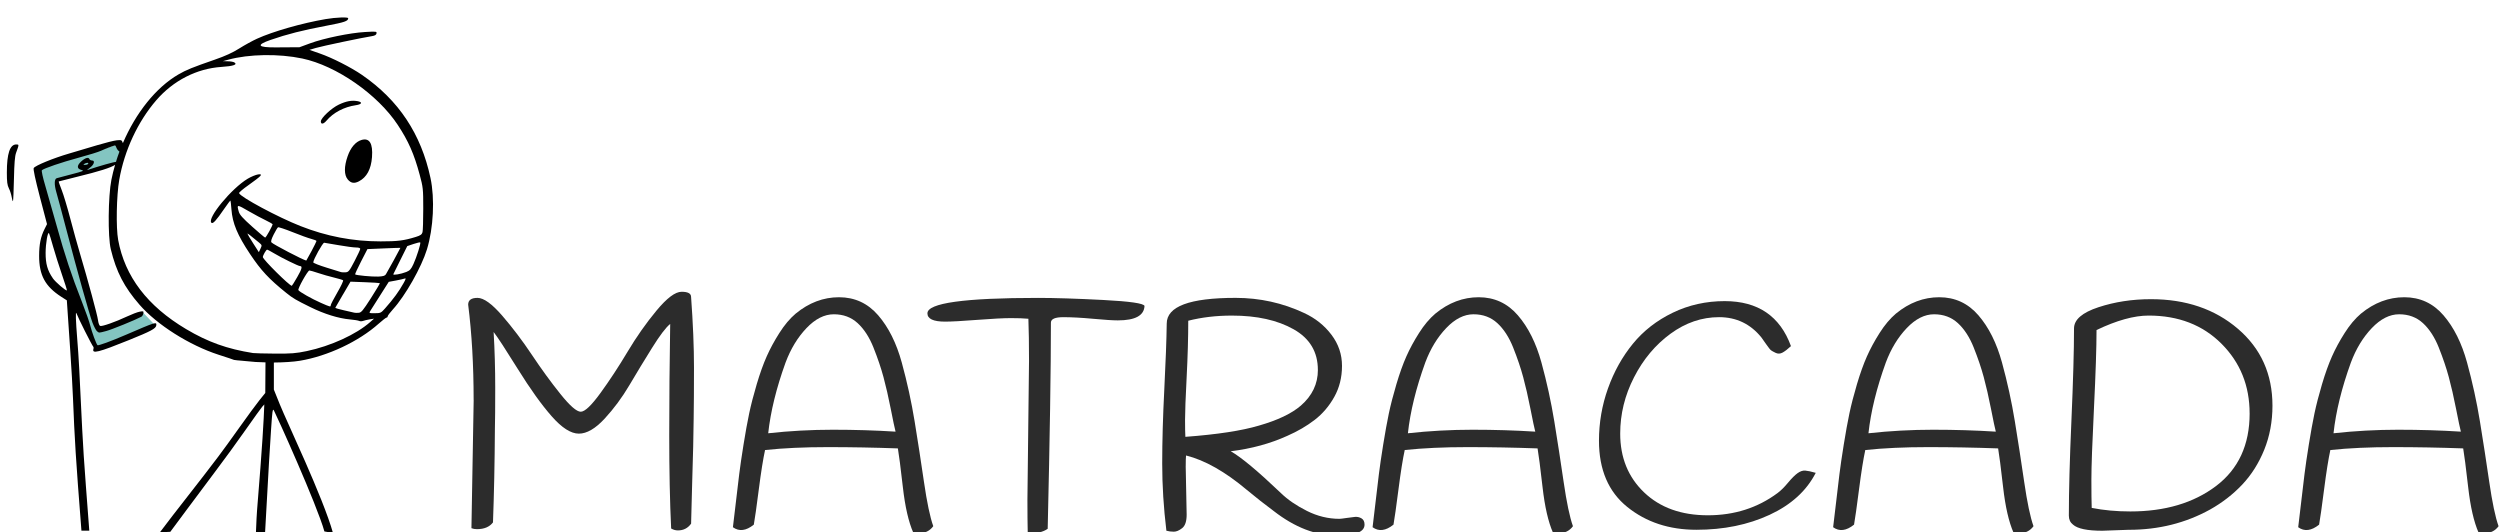 <?xml version="1.0" encoding="UTF-8"?><svg id="Layer_1" xmlns="http://www.w3.org/2000/svg" viewBox="0 0 1094 233"><g><path d="M207.26,174.97c0-15.2-.8-29.08-2.39-41.66,0-1.97,1.36-2.96,4.08-2.96s6.33,2.6,10.84,7.81c4.5,5.21,8.82,10.91,12.95,17.1,4.13,6.19,8.28,11.89,12.46,17.1,4.17,5.21,7.15,7.81,8.94,7.81s4.67-2.74,8.66-8.23c3.99-5.49,7.93-11.49,11.82-18.01,3.89-6.52,8.11-12.53,12.67-18.02,4.55-5.49,8.21-8.23,10.98-8.23s4.15,.75,4.15,2.25c.84,11.54,1.27,21.86,1.27,30.96s-.05,16.49-.14,22.17c-.09,5.68-.17,9.81-.21,12.39-.05,2.58-.21,8.44-.49,17.59-.28,9.15-.42,14.52-.42,16.11-1.41,1.97-3.33,2.96-5.77,2.96-1.03,0-2.02-.28-2.96-.84-.56-11.54-.84-25.14-.84-40.81s.14-31.9,.42-48.7c-1.88,1.5-4.53,5-7.95,10.49-3.43,5.49-6.73,10.93-9.92,16.33-3.19,5.4-6.8,10.27-10.84,14.64-4.04,4.36-7.79,6.54-11.26,6.54s-7.44-2.53-11.89-7.6c-4.46-5.07-9.38-11.94-14.78-20.62-5.4-8.68-8.94-14.1-10.63-16.26,.47,7.88,.7,16.07,.7,24.56s-.05,14.43-.14,17.8c-.09,15.01-.38,28.67-.84,40.96-1.5,1.97-3.85,2.96-7.04,2.96-.84,0-1.64-.14-2.39-.42l.98-56.16Z" style="fill:#2c2c2c;"/><path d="M408.38,230.28c-1.5,2.06-3.66,3.1-6.47,3.1-.75,0-1.5-.09-2.25-.28-2.07-4.69-3.59-11.33-4.57-19.92s-1.71-14.24-2.18-16.96c-10.23-.37-20.46-.56-30.68-.56s-19.38,.42-27.44,1.27c-.84,3.85-1.76,9.59-2.74,17.24-.98,7.65-1.71,12.79-2.18,15.41-3.38,2.72-6.43,3.1-9.15,1.13,.28-2.25,.7-5.82,1.27-10.7,.56-4.88,1.06-9.03,1.48-12.46,.42-3.42,1.06-7.76,1.9-13.02,.84-5.25,1.66-9.78,2.46-13.58,.8-3.8,1.9-8.07,3.31-12.81,1.41-4.74,2.86-8.8,4.36-12.17,1.5-3.38,3.35-6.8,5.56-10.27,2.2-3.47,4.57-6.29,7.11-8.45,5.82-4.79,12.15-7.18,19-7.18s12.55,2.63,17.1,7.88c4.55,5.26,8,12.15,10.34,20.69,2.34,8.54,4.22,17.12,5.63,25.75,1.41,8.63,2.77,17.45,4.08,26.46,1.31,9.01,2.67,15.48,4.08,19.42Zm-26.11-78.11c-1.83-4.6-4.15-8.18-6.97-10.77-2.81-2.58-6.29-3.87-10.42-3.87s-8.12,2.02-11.96,6.05c-3.85,4.04-6.9,9.06-9.15,15.06-4.04,11.17-6.57,21.49-7.6,30.96,9.38-1.03,18.81-1.55,28.29-1.55s18.62,.28,27.44,.84c-.38-1.41-1.08-4.74-2.11-9.99-1.03-5.25-2.09-9.87-3.17-13.86-1.08-3.99-2.53-8.28-4.36-12.88Z" style="fill:#2c2c2c;"/><path d="M405.84,137.11c0-4.5,16.14-6.75,48.42-6.75,7.41,0,16.93,.31,28.57,.91,11.63,.61,17.64,1.48,18.01,2.6-.19,4.22-4.08,6.33-11.68,6.33-2.16,0-5.77-.23-10.84-.7-5.07-.47-9.41-.7-13.02-.7s-5.42,.8-5.42,2.39c0,20.17-.47,50.24-1.41,90.21-1.97,1.41-4.88,2.11-8.73,2.11-.09-4.13-.14-9.05-.14-14.78l.7-60.8c0-7.32-.09-13.46-.28-18.44-1.97-.19-4.53-.28-7.67-.28s-8.05,.26-14.71,.77c-6.66,.52-11.35,.77-14.07,.77-5.16,0-7.74-1.22-7.74-3.66Z" style="fill:#2c2c2c;"/><path d="M518.86,203.96l.42,21.25c0,2.91-.66,4.88-1.97,5.91-1.32,1.03-2.53,1.55-3.66,1.55s-2.21-.14-3.24-.42c-1.22-10.04-1.83-19.84-1.83-29.42s.3-20.41,.92-32.51c.61-12.1,.96-21.67,1.06-28.71,0-7.51,10.04-11.26,30.12-11.26,10.6,0,20.59,2.21,29.98,6.61,4.88,2.25,8.87,5.42,11.96,9.5,3.1,4.08,4.64,8.63,4.64,13.65s-1.13,9.55-3.38,13.58c-2.25,4.04-5.12,7.39-8.58,10.06-3.47,2.67-7.46,5-11.96,6.97-7.41,3.38-15.67,5.63-24.77,6.76,4.5,2.53,11.82,8.63,21.96,18.3,3,2.91,6.8,5.51,11.4,7.81,4.6,2.3,9.33,3.45,14.21,3.45,.47,0,1.45-.12,2.96-.35,1.5-.23,2.77-.4,3.8-.49,1.03-.09,1.99,.12,2.88,.63,.89,.52,1.34,1.43,1.34,2.75,0,3.19-3.99,4.79-11.96,4.79-9.29,0-18.53-3.56-27.73-10.7-4.04-3-7.98-6.1-11.82-9.29-9.48-7.97-18.34-12.99-26.6-15.06-.09,.84-.14,2.39-.14,4.64Zm57.84-42.08c0-7.88-3.54-13.81-10.63-17.8-7.08-3.99-16.07-5.98-26.95-5.98-6.85,0-13.23,.75-19.14,2.25,0,7.41-.24,15.65-.7,24.7-.47,9.06-.7,15.27-.7,18.65s.05,5.87,.14,7.46c13.88-1.03,24.63-2.67,32.23-4.93,8.16-2.34,14.26-5.25,18.3-8.73,4.97-4.32,7.46-9.52,7.46-15.62Z" style="fill:#2c2c2c;"/><path d="M688.31,230.28c-1.5,2.06-3.66,3.1-6.47,3.1-.75,0-1.5-.09-2.25-.28-2.07-4.69-3.59-11.33-4.57-19.92s-1.71-14.24-2.18-16.96c-10.23-.37-20.46-.56-30.68-.56s-19.38,.42-27.45,1.27c-.84,3.85-1.76,9.59-2.74,17.24-.99,7.65-1.71,12.79-2.18,15.41-3.38,2.72-6.43,3.1-9.15,1.13,.28-2.25,.7-5.82,1.27-10.7,.56-4.88,1.06-9.03,1.48-12.46,.42-3.42,1.06-7.76,1.9-13.02,.84-5.25,1.67-9.78,2.46-13.58,.8-3.8,1.9-8.07,3.31-12.81,1.41-4.74,2.86-8.8,4.36-12.17,1.5-3.38,3.35-6.8,5.56-10.27,2.2-3.47,4.57-6.29,7.11-8.45,5.82-4.79,12.15-7.18,19-7.18s12.55,2.63,17.1,7.88c4.55,5.26,8,12.15,10.34,20.69,2.34,8.54,4.22,17.12,5.63,25.75,1.41,8.63,2.77,17.45,4.08,26.46,1.31,9.01,2.67,15.48,4.08,19.42Zm-26.11-78.11c-1.83-4.6-4.15-8.18-6.97-10.77-2.81-2.58-6.29-3.87-10.42-3.87s-8.12,2.02-11.96,6.05c-3.85,4.04-6.9,9.06-9.15,15.06-4.04,11.17-6.57,21.49-7.6,30.96,9.38-1.03,18.81-1.55,28.29-1.55s18.62,.28,27.44,.84c-.38-1.41-1.08-4.74-2.11-9.99-1.03-5.25-2.09-9.87-3.17-13.86-1.08-3.99-2.53-8.28-4.36-12.88Z" style="fill:#2c2c2c;"/><path d="M783.73,151.46c-1.41,1.32-2.63,2.25-3.66,2.82-1.03,.56-2.04,.61-3.03,.14-.98-.47-1.67-.84-2.04-1.13-.38-.28-1.1-1.2-2.18-2.74-1.08-1.55-1.76-2.51-2.04-2.89-4.79-5.91-10.96-8.87-18.51-8.87s-14.64,2.42-21.25,7.25c-6.61,4.83-11.94,11.19-15.97,19.07-4.04,7.88-6.05,16.09-6.05,24.63,0,10.51,3.49,19.09,10.49,25.76,6.99,6.66,16.28,9.99,27.87,9.99s21.75-3.24,30.47-9.71c1.41-1.03,2.93-2.53,4.57-4.5,1.64-1.97,3.05-3.38,4.22-4.22,1.17-.84,2.3-1.22,3.38-1.13,1.08,.09,2.6,.42,4.57,.99-4.04,7.88-10.77,14-20.2,18.37s-20.1,6.54-32.02,6.54-22-3.33-30.26-9.99c-8.26-6.66-12.38-16.33-12.38-28.99,0-7.88,1.31-15.5,3.94-22.87,2.63-7.36,6.26-13.88,10.91-19.56,4.64-5.68,10.46-10.2,17.45-13.58,6.99-3.38,14.57-5.07,22.73-5.07,14.54,0,24.21,6.57,28.99,19.7Z" style="fill:#2c2c2c;"/><path d="M889.85,230.28c-1.5,2.06-3.66,3.1-6.47,3.1-.75,0-1.5-.09-2.25-.28-2.07-4.69-3.59-11.33-4.57-19.92s-1.71-14.24-2.18-16.96c-10.23-.37-20.46-.56-30.68-.56s-19.38,.42-27.45,1.27c-.84,3.85-1.76,9.59-2.74,17.24-.99,7.65-1.71,12.79-2.18,15.41-3.38,2.72-6.43,3.1-9.15,1.13,.28-2.25,.7-5.82,1.27-10.7,.56-4.88,1.06-9.03,1.48-12.46,.42-3.42,1.06-7.76,1.9-13.02,.84-5.25,1.67-9.78,2.46-13.58,.8-3.8,1.9-8.07,3.31-12.81,1.41-4.74,2.86-8.8,4.36-12.17,1.5-3.38,3.35-6.8,5.56-10.27,2.2-3.47,4.57-6.29,7.11-8.45,5.82-4.79,12.15-7.18,19-7.18s12.55,2.63,17.1,7.88c4.55,5.26,8,12.15,10.34,20.69,2.34,8.54,4.22,17.12,5.63,25.75,1.41,8.63,2.77,17.45,4.08,26.46,1.31,9.01,2.67,15.48,4.08,19.42Zm-26.11-78.11c-1.83-4.6-4.15-8.18-6.97-10.77-2.81-2.58-6.29-3.87-10.42-3.87s-8.12,2.02-11.96,6.05c-3.85,4.04-6.9,9.06-9.15,15.06-4.04,11.17-6.57,21.49-7.6,30.96,9.38-1.03,18.81-1.55,28.29-1.55s18.62,.28,27.44,.84c-.38-1.41-1.08-4.74-2.11-9.99-1.03-5.25-2.09-9.87-3.17-13.86-1.08-3.99-2.53-8.28-4.36-12.88Z" style="fill:#2c2c2c;"/><path d="M931.65,231.83l-11.68,.42c-6.57,0-10.84-.89-12.81-2.67-1.22-.94-1.83-2.25-1.83-3.94,0-10.6,.37-24.51,1.13-41.73,.75-17.22,1.13-30.61,1.13-40.18,0-3.85,3.56-6.94,10.7-9.29,7.13-2.34,14.78-3.52,22.94-3.52,15.29,0,27.98,4.32,38.07,12.95,10.08,8.63,15.13,19.84,15.13,33.64,0,6.94-1.2,13.37-3.59,19.28s-5.61,11-9.64,15.27c-4.04,4.27-8.73,7.91-14.07,10.91-10.7,5.91-22.52,8.87-35.47,8.87Zm52.78-50.95c0-12.1-4.11-22.26-12.31-30.47-8.21-8.21-18.84-12.32-31.88-12.32-6.38,0-13.98,2.11-22.8,6.33,0,7.6-.38,18.98-1.12,34.13-.75,15.15-1.13,25.62-1.13,31.39s.05,9.88,.14,12.32c5.25,1.03,10.88,1.55,16.89,1.55,15.2,0,27.7-3.71,37.51-11.12,9.8-7.41,14.71-18.01,14.71-31.81Z" style="fill:#2c2c2c;"/><path d="M1093.36,230.28c-1.5,2.06-3.66,3.1-6.47,3.1-.75,0-1.5-.09-2.25-.28-2.07-4.69-3.59-11.33-4.57-19.92s-1.71-14.24-2.18-16.96c-10.23-.37-20.46-.56-30.68-.56s-19.38,.42-27.45,1.27c-.84,3.85-1.76,9.59-2.74,17.24-.99,7.65-1.71,12.79-2.18,15.41-3.38,2.72-6.43,3.1-9.15,1.13,.28-2.25,.7-5.82,1.27-10.7,.56-4.88,1.06-9.03,1.48-12.46,.42-3.42,1.06-7.76,1.9-13.02,.84-5.25,1.67-9.78,2.46-13.58,.8-3.8,1.9-8.07,3.31-12.81,1.41-4.74,2.86-8.8,4.36-12.17,1.5-3.38,3.35-6.8,5.56-10.27,2.2-3.47,4.57-6.29,7.11-8.45,5.82-4.79,12.15-7.18,19-7.18s12.55,2.63,17.1,7.88c4.55,5.26,8,12.15,10.34,20.69,2.34,8.54,4.22,17.12,5.63,25.75,1.41,8.63,2.77,17.45,4.08,26.46,1.31,9.01,2.67,15.48,4.08,19.42Zm-26.11-78.11c-1.83-4.6-4.15-8.18-6.97-10.77-2.81-2.58-6.29-3.87-10.42-3.87s-8.12,2.02-11.96,6.05c-3.85,4.04-6.9,9.06-9.15,15.06-4.04,11.17-6.57,21.49-7.6,30.96,9.38-1.03,18.81-1.55,28.29-1.55s18.62,.28,27.44,.84c-.38-1.41-1.08-4.74-2.11-9.99-1.03-5.25-2.09-9.87-3.17-13.86-1.08-3.99-2.53-8.28-4.36-12.88Z" style="fill:#2c2c2c;"/></g><polygon points="67.78 142.23 53.49 148.44 40.82 151.95 16.53 74.1 51.23 63.28 53.22 65.91 50.79 71.03 24.36 79.39 43.51 144.39 62.66 136.84 67.78 142.23" style="fill:#83c5c1;"/><g><path d="M7.1,63.21c-2.76,0-4.1,4.01-4.1,12.29,0,4.13,.18,5.52,.89,6.93,.49,.96,1.04,2.66,1.22,3.78s.43,1.93,.56,1.81c.13-.12,.32-4.49,.43-9.69,.15-6.98,.4-10.01,.94-11.48,1.35-3.69,1.35-3.63,.05-3.63Z"/><path d="M158.17,61.26c-2.56,.77-4.69,3.25-6.03,7.06-1.62,4.6-1.6,8.26,.05,10.22,1.37,1.63,2.84,1.87,4.89,.8,3.41-1.78,5.32-5.31,5.71-10.6,.45-6-1.11-8.54-4.63-7.48Z"/><path d="M156.46,44.27c-2.52-.47-4.94-.02-8.18,1.5-3.24,1.53-7.88,5.87-7.88,7.36,0,1.39,1.14,1.24,2.47-.33,2.98-3.52,7.72-6.02,12.83-6.76,2.67-.39,3.08-1.34,.76-1.78Z"/><path d="M74.49,232.77c2.55-3.41,5.02-6.74,7.33-9.87,2.76-3.76,8.23-11.07,12.14-16.25,3.93-5.18,9.99-13.5,13.47-18.49,3.49-4.98,6.77-9.54,7.28-10.13l.95-1.06-.27,6.15c-.14,3.38-.78,13.03-1.42,21.43-1.83,24.04-1.45,16.38-1.97,28.44h4c.7-13.78,2.76-49.58,3.21-52.48,.19-1.27,.34-1.47,.65-.9,.98,1.75,18.82,41.15,22.1,52.95l3.75,.66c-4.3-15.46-20.23-48.69-23.26-56.25l-2.61-6.49v-11.84c4.31-.04,8.53-.3,11.36-.77,12.18-2.03,25.75-8.41,34.52-16.24,1.65-1.47,3.21-2.67,3.46-2.67s.46-.24,.46-.53,1.03-1.66,2.28-3.03c5.43-5.95,12.51-18.45,14.91-26.27,2.85-9.3,3.49-22.16,1.55-31.24-4.11-19.28-13.94-34.07-29.96-45.1-4.83-3.32-13.07-7.51-18.49-9.39l-4.53-1.58,2.82-.84c2.69-.8,20.43-4.53,24.46-5.15,1.36-.21,1.96-.55,2.08-1.21,.17-.87-.08-.9-5.04-.61-6.57,.37-17.97,2.72-24.03,4.95l-4.64,1.71-10.4,.07q-11.89,.08-2.29-3.26c7.14-2.49,14.24-4.29,24.39-6.2,8.04-1.52,9.62-2.05,9.62-3.29,.02-.6-5.37-.4-9.87,.37-10.38,1.78-23.08,5.41-30.05,8.59-2,.91-5.49,2.83-7.75,4.26-2.87,1.82-6.12,3.31-10.69,4.89-9.82,3.4-12.49,4.48-15.92,6.47-9.89,5.74-18.68,16.87-24.32,30.06-.48-1.38-.61-1.44-2.68-1.23-1.19,.12-5.04,1.08-8.53,2.13-3.5,1.06-9.01,2.69-12.25,3.64-6.99,2.04-14.99,5.32-15.56,6.39-.26,.51,.65,4.76,2.7,12.64l3.12,11.88-1.07,2.14c-1.71,3.42-2.37,6.66-2.38,11.75-.01,8.48,2.64,13.37,9.71,17.92l2.42,1.55,.29,4.38c.16,2.41,.71,10.42,1.21,17.8,.5,7.39,1.04,16.61,1.18,20.49,.74,18.52,1.2,26.08,3.7,58.1l3.44,.02c-.34-4.93-.81-11.02-1.48-19.49-.63-8.04-1.36-19.22-1.62-24.85-1.27-26.8-1.51-31.31-2.15-39.22-.69-8.58-.82-12.84-.36-11.55,.71,1.98,6.84,14.15,7.24,14.39,.26,.17,.35,.71,.19,1.2-.71,2.23,2.15,1.52,15.44-3.85,9.75-3.94,11.86-5.06,12.05-6.44,.24-1.7-.15-1.58-13.17,4.04-6.67,2.88-12.24,4.91-12.55,4.59-.55-.55-2.52-5.89-3.14-8.5-.37-1.56-2.07-6.4-3.79-10.76-4.47-11.38-7.39-20.2-10.89-32.83-1.69-6.09-3.94-14-5-17.57-1.12-3.76-1.75-6.67-1.51-6.89,.91-.84,8.63-3.47,16.1-5.49,4.33-1.17,8.72-2.53,9.76-3.03,1.73-.82,5.75-2.34,6.2-2.34,.11,0,.39,.52,.62,1.15,.22,.56,.76,1.22,1.26,1.55-.55,1.49-1.07,2.99-1.54,4.52-.73-.05-7,1.71-12.42,3.52-.39,.12,.03-.28,.94-.91,1.89-1.32,2.5-3.23,1.02-3.23-.51,0-1.05-.31-1.18-.68-.36-.93-1.92-.43-3.62,1.16-1.9,1.76-1.85,3.14,.12,3.65,1.39,.36,.99,.53-4.35,1.92-3.24,.84-6.14,1.61-6.43,1.7-1.07,.35-1.12,2.82-.15,6.14,.54,1.82,2.44,8.92,4.24,15.79,4.84,18.5,10.18,37.58,11.55,41.23,.68,1.77,1.57,3.49,2.02,3.83,.99,.75,.62,.76,3.99-.11,2.38-.61,12.89-4.9,15.42-6.27,.38-.21,.77-.86,.85-1.46,.16-1,.04-1.05-1.61-.74-.98,.18-3.49,1.14-5.58,2.12-4.98,2.35-10.91,4.44-11.72,4.12-.37-.14-.77-1.24-.93-2.52-.28-2.26-4.29-17.05-7.95-29.37-1.05-3.49-2.92-10.31-4.19-15.12-1.26-4.82-2.94-10.42-3.74-12.43-.8-2.02-1.39-3.72-1.32-3.79,.08-.06,3.74-.99,8.15-2.07,9.41-2.29,14.73-3.96,16.52-5.21-.62,2.15-1.17,4.33-1.61,6.53-1.44,7.23-1.6,24.92-.27,30.39,2.41,9.93,5.88,16.62,12.61,24.34,7.64,8.76,21.76,17.69,34.53,21.84l4.84,1.58,1.94,.69c2.17,.35,3.12,.25,5.67,.57,2.27,.29,5.13,.45,8.11,.51l-.09,13.39-2.56,3.18c-1.4,1.75-5.27,7-8.58,11.67-3.31,4.67-7.54,10.5-9.4,12.96-8.08,10.76-18.92,24.25-25.58,33.18l4.49-.23ZM23.1,121.73c-2.31-3.34-3.15-6.27-3.14-11.07,.01-4.2,.94-9.51,1.5-8.57,.15,.24,.96,2.89,1.79,5.87,.84,2.98,2.58,8.46,3.85,12.17,1.29,3.72,2.26,6.83,2.17,6.93-.38,.37-4.98-3.59-6.19-5.32Zm14.15-49.57c-.85-.01-.91-.1-.33-.46,.93-.6,2.02-.6,1.65,0-.16,.25-.76,.46-1.32,.46Zm139.34,51.76c-2.03,3.64-4.39,6.86-8.09,11.04-1.77,1.99-1.98,2.1-4.48,2.1s-2.63,0-1.93-1.08c.38-.59,2.34-3.68,4.36-6.87l3.67-5.78,3.1-.57c1.71-.32,3.46-.71,3.89-.88,.61-.23,.49,.23-.52,2.05Zm-66.24-24.74c-4.2-3.76-5.48-5.19-5.87-6.59-.9-3.23-.92-3.23,4.58-.05,2.34,1.35,5.61,3.1,7.26,3.88,1.65,.78,2.99,1.57,2.99,1.76s-.66,1.57-1.48,3.07c-.81,1.5-1.62,2.72-1.8,2.72s-2.75-2.16-5.69-4.8Zm3.65,9.64l-.73,1.53-2.49-3.88c-1.37-2.13-2.49-4.02-2.49-4.18,0-.28,1.04,.51,5.01,3.82,1.38,1.15,1.4,1.22,.69,2.71Zm41.13,5.47c-2.27,4.36-2.63,4.8-3.94,4.88-.79,.05-1.65,.01-1.92-.08-.26-.1-3.12-.98-6.35-1.97-3.23-.99-5.84-2.03-5.84-2.31,.08-1.33,4.17-8.67,4.79-8.59,.38,.04,3.24,.53,6.37,1.08,3.12,.55,6.52,1,7.55,1,1.18,0,1.85,.22,1.85,.6,0,.33-1.14,2.76-2.51,5.39Zm2.86,.16l2.8-5.44,7.19-.31c3.95-.17,7.19-.29,7.24-.24,.06,.07-5.45,10.1-6.35,11.57-.41,.67-1.22,.91-3.35,1-2.73,.11-9.7-.55-10.11-.96-.12-.11,1.05-2.65,2.59-5.64Zm-21.69-4.53c-1.21,2.27-2.23,4.11-2.27,4.11-1.32-.22-14.54-7.12-15.23-7.95-.34-.41-.05-1.44,.97-3.46,.8-1.58,1.65-3,1.89-3.15,.25-.15,3.11,.8,6.36,2.1,3.25,1.31,6.94,2.65,8.2,2.97,1.25,.32,2.28,.73,2.28,.92s-.99,2.19-2.2,4.46Zm-19.42-.67c.23,0,1.68,.77,3.23,1.7,3.05,1.85,10.47,5.49,11.18,5.49,1.15,0,.84,1.24-1.2,4.78-1.22,2.12-2.29,3.85-2.39,3.85-1.03,0-12.68-11.55-12.68-12.58,0-.73,1.45-3.24,1.87-3.24Zm18.5,9.11c.3,0,2.05,.5,3.87,1.12,1.83,.62,4.94,1.51,6.92,1.98,1.98,.47,3.77,1.01,3.97,1.2,.21,.19-.92,2.59-2.52,5.33-1.59,2.74-2.89,5.25-2.89,5.59,0,.81-.19,.77-4.31-1.05-3.94-1.73-9.37-4.8-9.84-5.56-.38-.62,4.08-8.6,4.81-8.6Zm14.75,10.46l3.25-5.56,6.33,.24c3.49,.13,6.42,.32,6.52,.41,.1,.09-1.65,3.03-3.89,6.53-3.6,5.61-4.24,6.37-5.46,6.45-.76,.05-1.6,.03-1.86-.06-.26-.09-2.26-.55-4.45-1.02-2.18-.47-3.91-.99-3.83-1.15,.08-.16,1.6-2.8,3.38-5.85Zm30.78-13.23c-1.01,2.21-1.55,2.8-3.12,3.43-2.35,.92-5.95,1.55-5.67,.96,.11-.24,1.53-3.1,3.15-6.36l2.95-5.93,2.72-.92c1.5-.51,2.84-.81,2.96-.68,.34,.34-1.55,6.36-2.99,9.5Zm3.97-13.95c-.28,.99-.89,1.41-2.88,2.03-5.26,1.63-7.95,1.96-15.46,1.96-12.14,0-23.62-2.2-35.09-6.72-9.84-3.87-26.26-12.68-26.83-14.39-.1-.28,1.76-1.86,4.12-3.51,2.36-1.65,4.69-3.44,5.16-3.99q.87-.98-.98-.69c-1.03,.16-3.05,1-4.51,1.87-7.08,4.22-17.89,17.32-15.91,19.27,.65,.64,2.04-.87,5.65-6.14,1.4-2.05,2.62-3.65,2.7-3.56,.08,.09,.27,1.8,.42,3.81,.45,6.09,2.62,11.31,8.16,19.6,4.8,7.2,8.27,10.91,15.87,17.02,2.95,2.37,4,2.98,10.56,6.22,6.04,2.98,12.27,4.91,17.2,5.35,1.88,.16,3.72,.47,4.11,.67,.38,.2,1.14,.2,1.68,0,.54-.2,1.84-.51,2.9-.68l1.92-.31-1.68,1.48c-6.09,5.4-17.3,10.53-27.76,12.71h0c-4.73,.99-6.77,1.15-13.93,1.1-4.61-.03-8.92-.15-9.59-.25-11.29-1.79-19.74-4.81-29.29-10.49-16.93-10.07-26.79-23.02-29.72-39.03-.99-5.41-.73-19.43,.49-26.36,2.25-12.8,8.13-25.41,16.2-34.75,7.45-8.62,17.72-13.87,28.55-14.58,5.18-.34,7.11-1.02,5.62-1.96-.39-.25-1.68-.5-2.87-.5l-2.16-.05,2.32-.64c9.04-2.48,22.14-2.7,32.42-.53,14.93,3.15,32.97,15.69,41.78,29.05,4.68,7.09,7.16,12.73,9.6,21.81,1.48,5.51,1.56,6.14,1.56,14.86,0,5.01-.14,9.67-.33,10.36Z"/></g></svg>